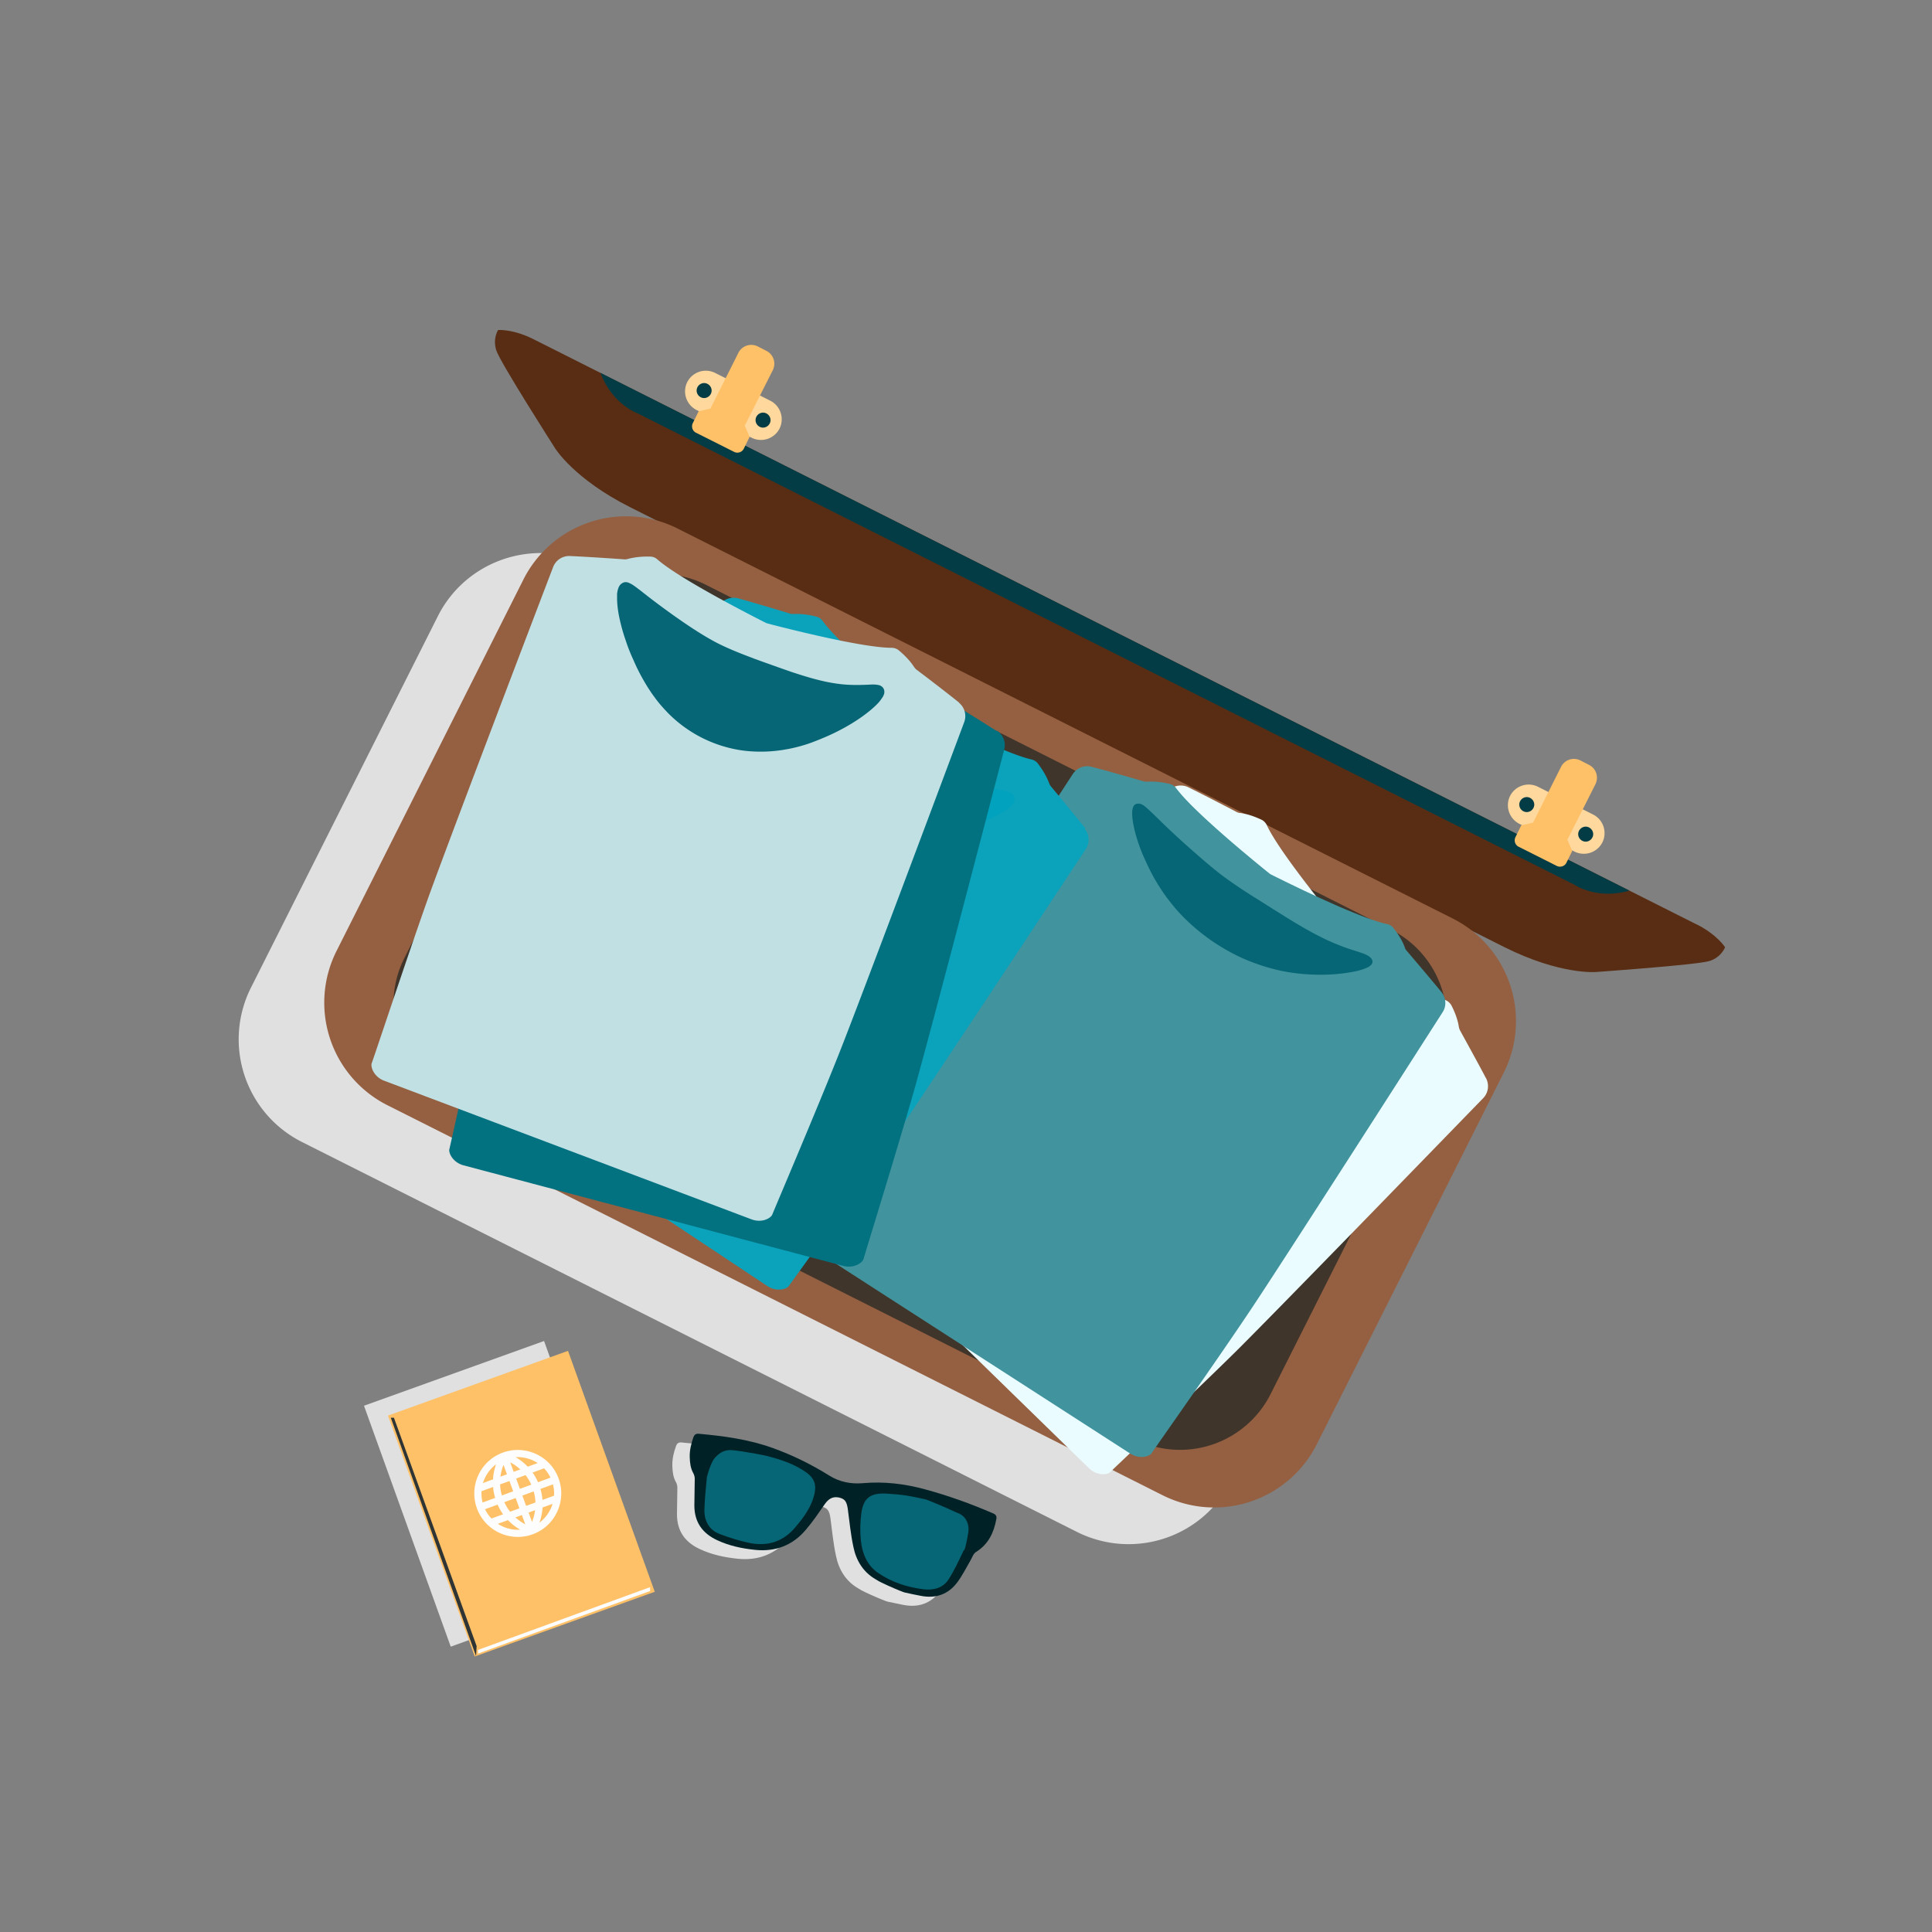 <svg id="Calque_1" xmlns="http://www.w3.org/2000/svg" viewBox="0 0 100 100"><rect x="0" y="0" width="100" height="100" fill="#808080" stroke="none"/><defs><style>.cls-12,.cls-18,.cls-19,.cls-22,.cls-7{fill-rule:evenodd}.cls-7{fill:#066675}.cls-12{fill:#e0e0e0}.cls-18{fill:#ffc168}.cls-19{fill:#ffd89d}.cls-22{fill:#043c45}</style><mask id="mask" x="25.62" y="12.8" width="65.57" height="37.51" maskUnits="userSpaceOnUse"/></defs><g id="Travel"><path class="cls-12" d="M29.53 28.83c-2.67-.72-5.58.5-6.87 3.07l-9.67 19.22a5.95 5.95 0 0 0 2.64 7.99l40.11 20.18a5.95 5.95 0 0 0 7.99-2.64l9.67-19.22a5.96 5.96 0 0 0-1.63-7.35L29.53 28.83"/><g style="mask:url(#mask)"><path d="m89.29 49.03 1.8-3.58c.51-1.01-.89-2.33-1.41-2.78-.11-.1-.24-.18-.37-.25L61.36 28.36l-2.31-1.16-27.97-14.07c-.14-.07-.28-.12-.42-.15-.68-.15-2.57-.48-3.08.52l-1.8 3.58s-.29.44-.09 1.06c.2.62 3.04 5.06 3.04 5.06s.97 1.59 3.9 3.06l21.45 10.79 2.31 1.16L77.84 49c2.93 1.47 4.78 1.3 4.78 1.3s5.25-.37 5.87-.57c.62-.2.79-.7.79-.7" style="fill:#b68160;fill-rule:evenodd"/></g><path d="M87.82 47.85 58.86 33.28 27.6 17.55c-1.06-.53-1.82-.47-1.82-.47s-.07.11-.12.3c-.05.19-.07.45.03.76.2.62 3.04 5.06 3.04 5.06s.97 1.59 3.9 3.06l21.45 10.79 23.76 11.96c2.93 1.47 4.78 1.3 4.78 1.3s5.25-.37 5.87-.57c.31-.1.51-.28.63-.43.12-.15.17-.28.17-.28s-.41-.65-1.46-1.18" style="fill:#592d13;fill-rule:evenodd"/><path class="cls-22" d="M58.86 33.28 31.08 19.3c.6 1.63 1.93 2.1 1.93 2.1L56.2 33.07 81.5 45.8s1.17.79 2.84.3L58.86 33.28Z"/><path d="M60.17 77.39 20.06 57.21a5.946 5.946 0 0 1-2.64-7.99L27.09 30a5.946 5.946 0 0 1 7.99-2.64l40.11 20.18a5.946 5.946 0 0 1 2.64 7.99l-9.67 19.22a5.946 5.946 0 0 1-7.99 2.64" style="fill:#956041;fill-rule:evenodd"/><path d="M23.26 56.65a5.25 5.25 0 0 1-2.33-7.06l8.55-16.99a5.25 5.25 0 0 1 7.06-2.33l35.45 17.84a5.25 5.25 0 0 1 2.33 7.06l-8.55 16.98a5.25 5.25 0 0 1-7.06 2.33L23.26 56.65Z" style="fill:#40352b;fill-rule:evenodd"/><path class="cls-19" d="m38.91 22.66-2.86-1.44a1.08 1.08 0 0 1-.48-1.44c.27-.53.91-.74 1.44-.48l2.86 1.44c.53.27.74.91.48 1.44-.27.53-.91.74-1.44.48"/><path class="cls-18" d="M38.54 22.05 40 19.16c.18-.37.04-.81-.33-1l-.45-.23a.747.747 0 0 0-1 .33l-1.45 2.89-.61.14-.3.61c-.09.18-.02.41.17.5l1.97.99c.18.09.41.02.5-.17l.3-.61-.25-.57Z"/><path class="cls-22" d="M39.84 21.92c-.1.19-.33.27-.52.17a.386.386 0 0 1-.17-.52c.1-.19.33-.27.52-.17s.27.33.17.52m-3.05-1.53c-.1.19-.33.27-.52.17a.386.386 0 0 1-.17-.52c.1-.19.33-.27.52-.17s.27.33.17.52"/><path class="cls-19" d="m81.5 44.08-2.86-1.44a1.08 1.08 0 0 1-.48-1.44c.27-.53.91-.74 1.44-.48l2.86 1.44c.53.27.74.91.48 1.44-.27.53-.91.74-1.44.48"/><path class="cls-18" d="m81.12 43.48 1.46-2.89c.18-.37.04-.81-.33-1l-.45-.23a.747.747 0 0 0-1 .33l-1.45 2.89-.61.14-.3.61c-.09.18-.02.41.17.5l1.97.99c.18.09.41.02.5-.17l.3-.61-.25-.57Z"/><path class="cls-22" d="M82.42 43.35c-.1.19-.33.27-.52.17a.386.386 0 0 1-.17-.52c.1-.19.33-.27.52-.17s.27.33.17.52m-3.05-1.53c-.1.19-.33.27-.52.17a.386.386 0 0 1-.17-.52c.1-.19.33-.27.52-.17s.27.33.17.52"/><path d="M76.91 55.8c-.43-.82-1.14-2.1-1.33-2.45a.679.679 0 0 1-.07-.2c-.07-.45-.26-.87-.38-1.1a.61.61 0 0 0-.28-.27c-1.22-.53-3.88-2.55-5.36-3.71l-.09-.09c-1.19-1.45-3.27-4.06-3.83-5.27a.61.61 0 0 0-.27-.28c-.24-.11-.65-.29-1.11-.35-.07 0-.14-.03-.2-.06-.36-.19-1.65-.86-2.48-1.27a.899.899 0 0 0-1.03.17c-2.08 2.12-10.86 11.06-12.81 13.13-2.21 2.35-5.93 6.5-6.08 6.65-.15.15-.19.69.23 1.1l7.24 7.07.06.06 7.24 7.06c.42.41.96.35 1.1.21.14-.15 4.2-3.97 6.5-6.24 2.02-2 10.74-10.99 12.81-13.12.27-.28.32-.69.15-1.03" style="fill:#eafcff;fill-rule:evenodd"/><path d="M66.31 48.01c.59.38 1.19.77 1.79 1.14.6.37 1.22.72 1.86.99.32.13.65.25.99.33.34.09.68.15 1.03.22.09.02.18.04.28.08.05.02.11.05.17.11a.354.354 0 0 1 .02.47c-.03.05-.07.09-.11.13-.08.07-.15.13-.23.19-.32.22-.64.37-.98.51-.67.27-1.37.48-2.08.61-.35.06-.71.12-1.08.15-.36.03-.73.04-1.1.02-.73-.03-1.46-.18-2.16-.43a6.771 6.771 0 0 1-3.36-2.77c-.19-.32-.37-.64-.51-.98-.08-.17-.14-.34-.2-.51-.06-.17-.12-.35-.17-.52-.1-.35-.18-.7-.25-1.05-.07-.35-.13-.71-.17-1.07-.04-.36-.06-.72-.06-1.08 0-.36.02-.73.09-1.1.02-.09.04-.19.07-.28s.07-.19.14-.29c.04-.05.08-.1.14-.14.06-.04.14-.07.23-.07s.16.04.21.07c.05.03.09.07.13.1.14.14.25.28.36.41l.33.41c.45.55.91 1.08 1.39 1.6.48.52.97 1.03 1.5 1.49.54.45 1.12.86 1.72 1.24" style="fill:#076676;fill-rule:evenodd"/><path d="M74.61 51.35c-.59-.72-1.54-1.83-1.8-2.14a.4.4 0 0 1-.1-.18c-.16-.43-.43-.8-.59-1-.08-.1-.2-.18-.33-.2-1.3-.28-4.31-1.72-5.99-2.56a.673.673 0 0 1-.11-.07c-1.46-1.18-4.02-3.33-4.81-4.4a.6.6 0 0 0-.32-.22c-.25-.06-.7-.15-1.16-.12-.07 0-.14 0-.21-.02-.39-.11-1.79-.52-2.69-.75-.37-.1-.76.05-.97.37-1.62 2.49-8.44 13-9.93 15.41-1.7 2.74-4.52 7.55-4.63 7.72-.11.17-.04.71.45 1.03l8.5 5.48.07.05 8.5 5.48c.49.32 1.01.16 1.12-.02.11-.17 3.33-4.73 5.12-7.41 1.58-2.36 8.34-12.91 9.94-15.41.21-.32.18-.74-.06-1.04" style="fill:#41939e;fill-rule:evenodd"/><path class="cls-7" d="M64.94 46.45c.6.38 1.2.76 1.8 1.13.6.37 1.21.72 1.83 1.02.31.15.63.28.94.4.32.12.63.21.96.32.08.03.17.06.27.11.05.03.1.05.17.11.06.05.12.14.13.21 0 .06-.01.11-.03.14-.02.03-.05.06-.07.08a.62.62 0 0 1-.17.11c-.24.11-.51.18-.79.23-.55.1-1.14.15-1.75.14a9.832 9.832 0 0 1-1.91-.2c-.66-.14-1.34-.36-2-.65-.66-.3-1.31-.68-1.9-1.12-.59-.44-1.13-.94-1.59-1.47-.22-.27-.44-.54-.62-.81-.1-.14-.18-.28-.27-.41-.08-.14-.17-.28-.24-.41-.15-.28-.29-.56-.41-.83a8.505 8.505 0 0 1-.58-1.65c-.06-.27-.11-.54-.11-.81 0-.07 0-.13.02-.2.01-.07.03-.13.07-.19.02-.03.05-.06.1-.08.04-.02.11-.03.19-.02.08.01.15.05.2.08.05.03.09.07.13.1.15.13.27.25.4.37l.37.36c.49.48 1 .95 1.52 1.41.52.46 1.05.92 1.6 1.35.56.42 1.15.81 1.75 1.19"/><path d="M56.17 42.87c-.58-.73-1.51-1.85-1.77-2.16a.637.637 0 0 1-.1-.18c-.16-.43-.42-.8-.58-1.01a.558.558 0 0 0-.33-.21c-1.3-.3-4.29-1.78-5.96-2.64a.36.36 0 0 1-.1-.07c-1.44-1.2-3.97-3.38-4.75-4.46a.551.551 0 0 0-.32-.22c-.25-.07-.7-.16-1.16-.14-.07 0-.14 0-.21-.02-.38-.12-1.78-.54-2.68-.79-.37-.1-.76.04-.98.36-1.65 2.47-8.62 12.88-10.14 15.28-1.74 2.72-4.62 7.49-4.74 7.66-.12.17-.05.71.43 1.04l8.43 5.6.07.05 8.43 5.6c.48.32 1.01.17 1.12 0 .12-.17 3.39-4.68 5.22-7.34 1.61-2.34 8.51-12.8 10.15-15.27.21-.32.19-.74-.05-1.04" style="fill:#0ba2bb;fill-rule:evenodd"/><path d="M46.29 38.25c.59.38 1.19.77 1.79 1.14.6.37 1.22.72 1.86.99.32.13.65.25.99.33.34.09.68.15 1.03.22.09.02.18.04.28.08.05.02.11.05.17.11a.354.354 0 0 1 .02.47c-.03.05-.07.09-.11.13-.07.07-.15.13-.23.19-.32.22-.64.37-.98.51-.67.27-1.37.48-2.08.61-.35.06-.71.12-1.08.15-.36.03-.73.04-1.1.02-.73-.03-1.47-.18-2.16-.43A6.771 6.771 0 0 1 41.33 40c-.19-.32-.37-.64-.51-.98-.08-.17-.14-.34-.2-.51-.06-.17-.12-.35-.17-.52-.1-.35-.18-.7-.25-1.05-.07-.35-.13-.71-.17-1.07-.04-.36-.06-.72-.06-1.08 0-.36.02-.73.09-1.1.02-.09.04-.19.07-.28.03-.09.07-.19.14-.29.04-.05.08-.1.14-.14.06-.04.14-.07.23-.07s.16.04.21.07c.05.03.09.07.13.1.14.14.25.28.36.41l.33.41c.45.55.91 1.08 1.39 1.6.48.52.97 1.03 1.5 1.49.54.45 1.12.86 1.72 1.24" style="fill:#00a2be;fill-rule:evenodd"/><path d="M51.59 37.84c-.78-.5-2.03-1.27-2.37-1.48a.502.502 0 0 1-.15-.14c-.29-.36-.65-.63-.87-.77a.569.569 0 0 0-.38-.09c-1.32.14-4.63-.31-6.49-.59-.04 0-.08-.02-.12-.03-1.75-.68-4.85-1.93-5.93-2.7a.557.557 0 0 0-.37-.11c-.26.02-.71.07-1.14.24-.07.03-.13.04-.2.04-.4.01-1.86.06-2.79.11-.38.02-.71.28-.81.65-.77 2.87-4.01 14.97-4.69 17.73-.77 3.13-1.97 8.58-2.02 8.78-.05.2.18.69.74.84l9.78 2.59.08.02 9.78 2.59c.56.15 1.01-.16 1.06-.37.05-.2 1.7-5.52 2.59-8.63.78-2.73 3.94-14.85 4.69-17.73a.89.89 0 0 0-.38-.97" style="fill:#027180;fill-rule:evenodd"/><path d="M40.75 36.64c.69.17 1.37.35 2.06.5.69.15 1.38.29 2.08.34.35.02.7.02 1.04 0 .35-.02.69-.08 1.05-.12.09 0 .19-.02.3-.01.06 0 .12.01.2.05.08.03.15.13.17.22.02.09.01.16 0 .22s-.04.11-.06.16c-.05.1-.1.18-.16.26-.23.31-.49.56-.76.8-.55.48-1.14.89-1.78 1.24-.31.17-.64.34-.97.49a9 9 0 0 1-1.03.37c-.7.21-1.45.3-2.18.29-.74-.02-1.47-.17-2.17-.43-.69-.26-1.34-.64-1.91-1.11-.28-.24-.55-.49-.8-.76-.13-.13-.24-.28-.36-.42a12.843 12.843 0 0 1-.9-1.36c-.18-.31-.35-.63-.5-.96-.15-.33-.29-.66-.4-1.01a5.23 5.23 0 0 1-.26-1.07c-.01-.09-.02-.19-.02-.29s0-.2.04-.31c.02-.06.04-.12.09-.17.04-.06.11-.11.19-.14.08-.03.17-.02.22 0 .06.01.11.04.15.06.18.09.32.18.48.28l.45.28c.6.37 1.21.73 1.83 1.07.62.33 1.25.66 1.9.93.65.26 1.34.45 2.02.62" style="fill:#db8197;fill-rule:evenodd"/><path d="M49.66 36.38c-.72-.58-1.89-1.47-2.21-1.71-.06-.04-.1-.1-.14-.15-.25-.39-.59-.69-.79-.86a.594.594 0 0 0-.37-.13c-1.33 0-4.58-.78-6.39-1.25-.04-.01-.08-.03-.12-.04-1.67-.85-4.62-2.41-5.62-3.29a.543.543 0 0 0-.36-.14c-.26-.01-.71 0-1.16.12-.07.02-.14.03-.21.02-.4-.03-1.86-.13-2.79-.17a.887.887 0 0 0-.87.57c-1.06 2.77-5.52 14.48-6.48 17.16-1.08 3.04-2.83 8.33-2.91 8.52-.07.19.11.71.65.91l9.46 3.57.08.03 9.46 3.57c.55.21 1.02-.06 1.09-.26.07-.19 2.26-5.32 3.45-8.32 1.05-2.64 5.44-14.37 6.48-17.16.13-.36.02-.76-.28-1" style="fill:#c0e0e4;fill-rule:evenodd"/><path class="cls-7" d="M39 34.08c.67.24 1.33.48 2 .71.67.22 1.35.43 2.03.55.34.06.69.1 1.04.11.35.01.69 0 1.06-.02.09 0 .19 0 .3.02.06.01.12.02.19.07.07.04.14.14.15.23.01.09 0 .16-.03.22a.53.53 0 0 1-.08.15c-.06.09-.12.17-.18.24-.26.28-.55.51-.84.72-.59.42-1.23.77-1.9 1.06-.33.14-.67.28-1.01.39-.35.11-.7.2-1.06.26-.72.13-1.47.15-2.2.06a6.73 6.73 0 0 1-3.9-1.95c-.26-.27-.5-.54-.71-.84-.11-.14-.21-.3-.31-.45-.1-.16-.19-.31-.28-.47-.18-.32-.34-.64-.48-.97-.15-.32-.29-.67-.4-1.01-.12-.34-.22-.69-.3-1.04-.08-.35-.14-.71-.15-1.09v-.29c.01-.1.03-.2.07-.31.02-.06.05-.11.1-.17.05-.05.12-.1.2-.12.09-.02.17 0 .22.02.06.02.1.05.15.07.17.1.3.21.45.32l.42.33c.56.43 1.13.85 1.71 1.25.58.4 1.18.79 1.8 1.12.62.32 1.28.58 1.95.83"/><path class="cls-12" d="m32.65 81.88-9.32 3.35-4.49-12.47 9.32-3.35 4.49 12.47Z"/><path class="cls-18" d="m33.89 82.39-9.32 3.35-4.49-12.47 9.32-3.35 4.49 12.47Z"/><path d="m26.09 75.36 1.42 3.88-1.42-3.88h0Zm2.65 1.23-3.88 1.42 3.88-1.42h0Zm-.54-.8-3.45 1.26 3.45-1.26Zm.65 1.76-3.45 1.26 3.45-1.26h0Zm-2.76-2.19s-.7.99-.23 2.28a2.585 2.585 0 0 0 1.65 1.59s.7-.99.23-2.28a2.585 2.585 0 0 0-1.65-1.59h0Zm2.65 1.23c.39 1.07-.16 2.26-1.23 2.65-1.07.39-2.26-.16-2.65-1.23-.39-1.07.16-2.26 1.23-2.65 1.07-.39 2.26.16 2.65 1.23Z" style="fill:none;stroke:#fdfdfd;stroke-linecap:round;stroke-linejoin:round;stroke-width:.37px"/><path d="M24.74 85.58v-.18l8.91-3.25v.2l-8.91 3.24Z" style="fill:#fdfdfd;fill-rule:evenodd"/><path d="m20.23 73.39 4.41 12.33.03-.52-4.28-11.82h-.16Z" style="fill-rule:evenodd;fill:#2f3535"/><path class="cls-12" d="M50.52 78.79c-1.15-.5-2.32-.92-3.53-1.25-1.06-.29-2.14-.42-3.24-.32-.63.05-1.2-.07-1.72-.39-.93-.58-1.9-1.06-2.93-1.43-1.24-.45-2.54-.62-3.84-.74-.14-.01-.22.05-.27.19-.12.33-.2.66-.19 1.03.01.3.04.58.19.84.04.08.07.18.07.27 0 .46-.02.93-.02 1.39 0 .86.41 1.44 1.18 1.8.62.29 1.28.43 1.96.5 1.05.11 1.95-.23 2.63-1.04.36-.42.67-.88.99-1.34.2-.28.42-.39.72-.32s.4.19.46.58c.09.66.15 1.33.29 1.97.14.7.5 1.3 1.13 1.67.03.02.06.04.1.06.03.02.07.04.1.06.14.07.3.15.46.22.44.2.88.37.88.36.27.06.55.11.82.17.77.15 1.42-.07 1.89-.7.26-.35.46-.75.68-1.13.09-.15.15-.36.29-.44.64-.4.92-1 1.05-1.7.03-.15-.02-.23-.16-.3"/><path d="M51.42 78.34c-1.15-.5-2.32-.92-3.53-1.25-1.06-.29-2.14-.42-3.24-.32-.63.05-1.2-.07-1.72-.39-.93-.58-1.9-1.06-2.93-1.43-1.24-.45-2.54-.62-3.84-.74-.14-.01-.22.05-.27.18-.11.33-.2.66-.19 1.03.01.3.04.58.19.84.04.08.07.18.07.27 0 .46-.02.93-.02 1.39 0 .86.41 1.44 1.18 1.8.62.29 1.28.43 1.96.5 1.05.11 1.95-.23 2.63-1.04.36-.42.67-.88.99-1.34.2-.28.42-.39.72-.33.3.07.4.19.46.58.09.66.15 1.32.29 1.97.14.7.5 1.3 1.13 1.67.03.02.06.04.1.06s.1.06.1.06c.14.07.3.15.46.22.44.2.87.37.88.36.27.06.55.12.82.17.77.15 1.42-.07 1.89-.7.26-.35.46-.75.68-1.13.09-.15.15-.36.29-.44.64-.4.92-1 1.05-1.7.03-.15-.02-.23-.16-.3" style="fill:#002126;fill-rule:evenodd"/><path class="cls-7" d="M49.89 80.23c-.25.52-.49 1.05-.8 1.53-.29.45-.8.56-1.3.5-.84-.11-1.63-.36-2.33-.84-.58-.39-.83-1.01-.9-1.67-.05-.46-.04-.95.02-1.41.11-.82.48-1.08 1.33-1.03.34.02.68.05 1.01.1.33.05.66.13 1 .2 0-.01.96.38 1.55.66l.07.03s.02 0 .03.01l.07.03c.3.14.46.41.49.73v.17s-.11.76-.22 1m-8.76-1.17c-.63.74-1.44.98-2.37.79-.52-.11-1.03-.27-1.53-.46-.55-.21-.8-.68-.79-1.25.01-.57.08-1.13.13-1.7 0 0 .2-.82.46-1.04.22-.25.51-.38.85-.35.64.06 1.91.31 1.91.33.68.18 1.34.41 1.92.82.37.26.53.58.44 1.04-.14.72-.56 1.28-1.02 1.82"/></g></svg>
